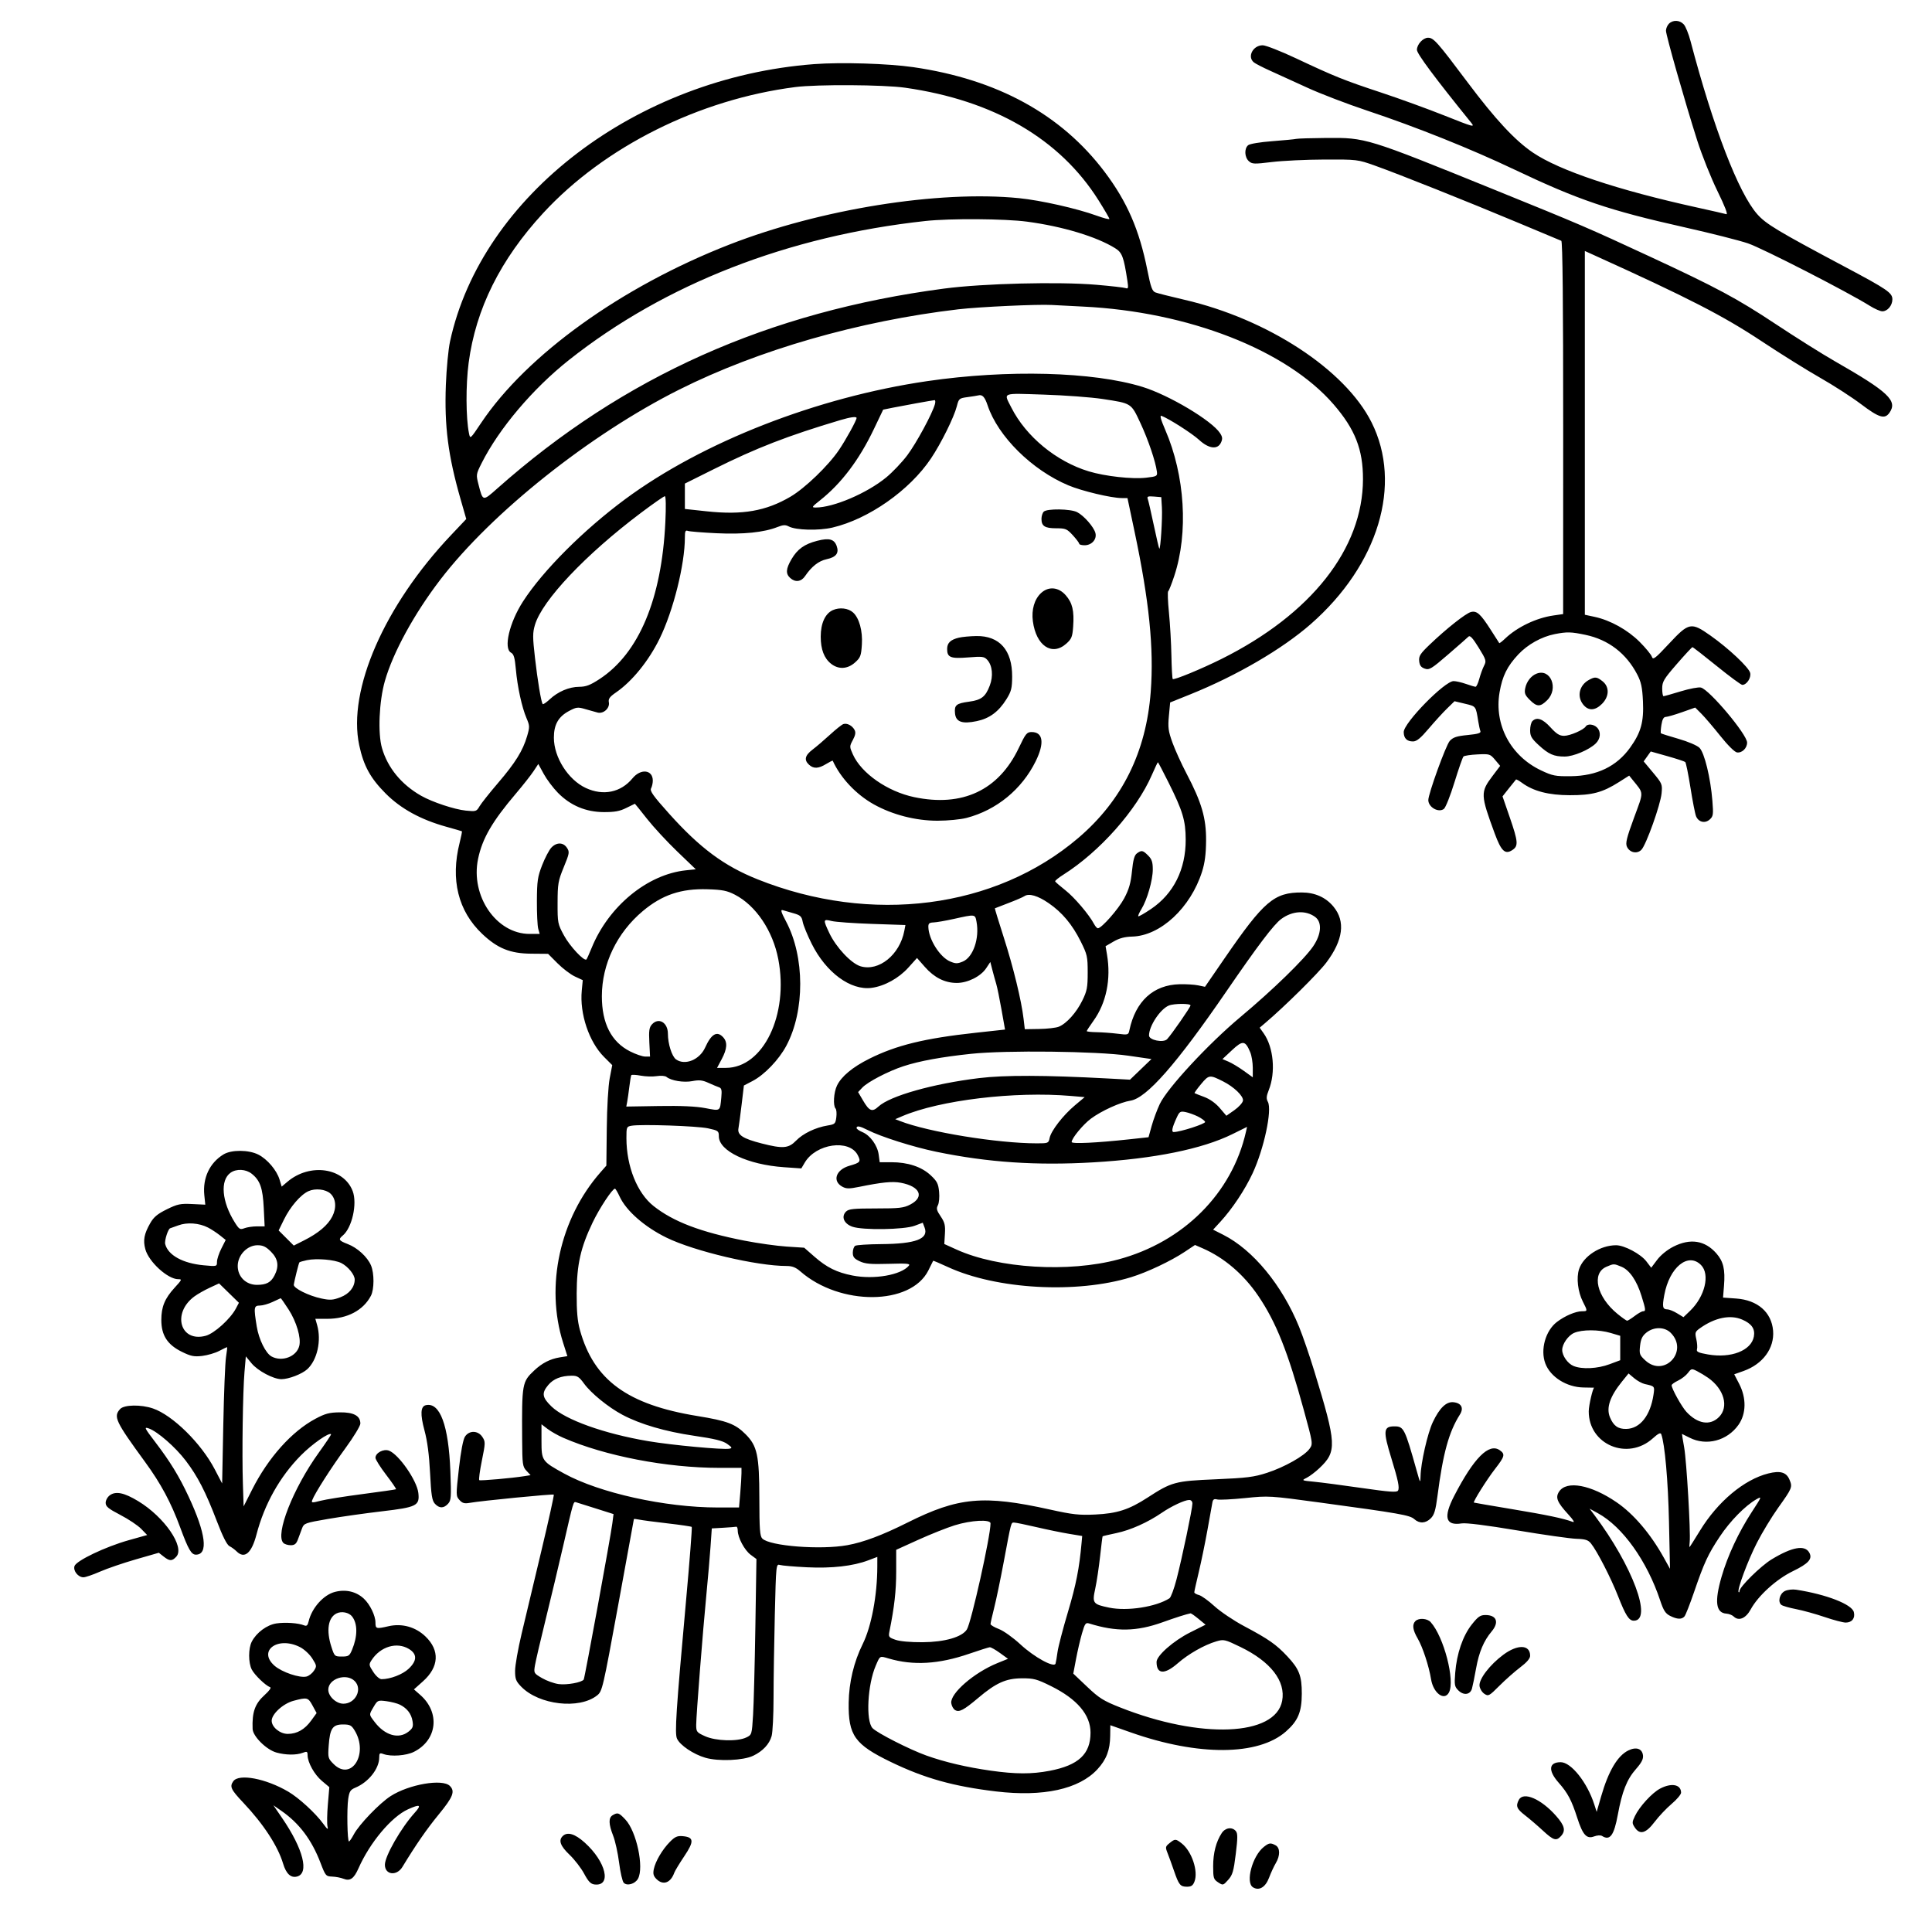 <svg version="1.1" width="1024" height="1024" xmlns="http://www.w3.org/2000/svg"><path d="M884.571 12.571 C 883.707 13.436,883.000 15.101,883.000 16.271 C 883.000 18.713,892.984 53.781,899.577 74.500 C 902.028 82.200,906.839 94.232,910.268 101.238 C 914.240 109.354,915.958 113.812,915.001 113.524 C 914.176 113.274,907.200 111.683,899.500 109.987 C 857.226 100.675,826.598 90.434,812.500 80.895 C 802.973 74.450,792.564 63.257,777.874 43.661 C 761.754 22.157,759.841 20.000,756.889 20.000 C 754.247 20.000,751.000 23.534,751.000 26.410 C 751.000 28.486,760.417 41.137,779.734 65.013 C 781.844 67.621,781.068 67.415,765.734 61.303 C 756.805 57.744,741.625 52.228,732.000 49.046 C 712.269 42.521,707.541 40.620,686.851 30.889 C 678.794 27.100,670.876 24.000,669.256 24.000 C 664.113 24.000,660.947 30.051,664.533 33.027 C 665.376 33.727,669.313 35.755,673.283 37.535 C 677.252 39.315,686.098 43.346,692.941 46.495 C 699.783 49.643,714.046 55.105,724.637 58.634 C 750.542 67.264,779.547 78.874,802.640 89.855 C 836.543 105.976,852.756 111.483,892.717 120.447 C 906.586 123.559,921.775 127.403,926.471 128.990 C 934.103 131.570,979.372 154.784,991.088 162.125 C 993.611 163.706,996.578 165.000,997.683 165.000 C 1000.414 165.000,1003.000 161.917,1003.000 158.662 C 1003.000 155.210,1000.352 153.393,978.000 141.509 C 942.151 122.449,936.007 118.759,931.363 113.500 C 921.426 102.247,908.090 67.632,895.990 21.687 C 895.003 17.939,893.407 14.002,892.443 12.937 C 890.324 10.596,886.714 10.428,884.571 12.571 M431.500 33.988 C 337.385 41.120,255.251 103.690,238.521 181.000 C 237.628 185.125,236.635 195.495,236.314 204.044 C 235.492 225.918,237.497 241.496,244.104 264.541 L 247.129 275.094 239.064 283.614 C 203.718 320.954,184.159 365.708,190.394 394.976 C 192.721 405.898,196.322 412.473,204.423 420.591 C 212.478 428.662,222.945 434.403,236.500 438.183 C 240.900 439.410,244.638 440.496,244.806 440.596 C 244.974 440.697,244.444 443.416,243.627 446.639 C 238.670 466.203,242.812 482.912,255.622 495.027 C 263.698 502.665,270.426 505.382,281.500 505.476 L 290.500 505.553 295.501 510.575 C 298.252 513.338,302.387 516.476,304.690 517.549 L 308.878 519.500 308.350 525.000 C 307.168 537.302,312.185 552.244,320.174 560.219 L 324.500 564.536 323.158 571.518 C 322.382 575.552,321.724 586.796,321.600 598.149 L 321.384 617.798 318.252 621.365 C 296.749 645.857,288.910 681.597,298.451 711.643 L 300.721 718.789 296.755 719.423 C 291.642 720.241,287.332 722.441,283.165 726.362 C 276.713 732.432,276.573 733.226,276.748 762.846 C 276.826 776.181,276.987 777.357,279.028 779.530 L 281.224 781.867 277.862 782.405 C 271.489 783.425,254.673 784.916,254.029 784.518 C 253.674 784.298,254.288 779.652,255.394 774.193 C 257.307 764.749,257.321 764.139,255.679 761.633 C 253.375 758.116,248.694 758.011,246.456 761.427 C 245.454 762.955,244.259 769.230,243.228 778.372 C 241.630 792.535,241.637 792.942,243.525 795.027 C 245.076 796.741,246.158 797.041,248.980 796.539 C 255.173 795.438,293.065 791.732,293.516 792.183 C 293.755 792.422,290.786 805.866,286.918 822.059 C 283.051 838.251,278.338 858.025,276.447 866.000 C 274.555 873.975,273.006 882.777,273.004 885.560 C 273.001 889.919,273.451 891.084,276.250 893.967 C 285.678 903.675,307.034 906.129,316.488 898.591 C 319.220 896.413,319.517 895.141,327.619 850.927 C 332.198 825.942,335.956 805.352,335.972 805.171 C 335.987 804.989,337.237 805.103,338.750 805.424 C 340.262 805.744,347.051 806.643,353.836 807.422 C 360.620 808.201,366.383 809.049,366.641 809.308 C 366.900 809.566,365.529 827.265,363.595 848.639 C 358.310 907.064,357.548 918.713,358.831 921.529 C 360.421 925.018,367.531 929.808,373.845 931.643 C 380.800 933.665,393.916 933.119,399.207 930.587 C 404.315 928.143,407.787 924.427,408.982 920.127 C 409.536 918.132,409.991 909.036,409.994 899.912 C 409.997 890.789,410.298 871.068,410.662 856.088 C 411.319 829.084,411.343 828.857,413.412 829.472 C 414.561 829.814,420.994 830.362,427.709 830.690 C 440.940 831.337,452.120 830.066,460.250 826.990 L 465.000 825.192 464.992 830.346 C 464.968 845.564,461.850 862.103,457.261 871.364 C 452.556 880.859,449.964 891.700,449.817 902.500 C 449.582 919.821,453.009 924.622,472.251 933.923 C 490.063 942.533,505.392 946.819,527.975 949.504 C 552.941 952.472,571.921 948.318,581.658 937.755 C 586.446 932.561,588.332 927.603,588.429 919.951 L 588.500 914.401 599.486 918.265 C 635.208 930.827,666.923 930.622,681.566 917.733 C 687.984 912.083,689.951 907.405,689.978 897.718 C 690.005 888.220,688.624 884.651,682.310 877.898 C 676.425 871.605,672.336 868.745,659.477 861.926 C 653.990 859.016,646.890 854.245,643.700 851.324 C 640.510 848.403,636.798 845.736,635.450 845.398 C 634.103 845.060,633.000 844.411,633.000 843.955 C 633.000 843.500,634.060 838.711,635.356 833.314 C 636.652 827.916,638.723 817.875,639.958 811.000 C 641.193 804.125,642.381 797.529,642.597 796.343 C 642.898 794.698,643.498 794.317,645.123 794.742 C 646.295 795.049,652.959 794.718,659.932 794.007 C 672.467 792.729,672.916 792.756,699.555 796.373 C 741.767 802.104,747.257 803.067,749.564 805.143 C 752.341 807.641,755.608 807.483,758.374 804.717 C 760.183 802.907,760.910 800.472,761.881 792.967 C 764.821 770.246,767.915 758.996,773.764 749.759 C 775.964 746.285,774.575 743.629,770.335 743.201 C 766.537 742.817,762.959 746.279,759.416 753.769 C 756.641 759.635,753.053 775.420,752.921 782.347 C 752.844 786.333,752.762 786.218,750.871 779.500 C 744.537 756.990,744.039 756.000,739.051 756.000 C 733.184 756.000,732.967 758.350,737.475 773.000 C 741.083 784.724,741.872 788.589,740.960 790.065 C 740.339 791.070,736.380 790.783,721.838 788.681 C 711.752 787.224,700.402 785.731,696.616 785.364 C 689.783 784.701,689.753 784.686,692.616 783.233 C 694.202 782.429,697.225 780.134,699.332 778.135 C 708.672 769.276,708.472 765.490,696.606 726.722 C 694.119 718.594,690.483 708.019,688.528 703.222 C 679.518 681.123,664.140 662.457,648.367 654.477 L 642.976 651.749 646.768 647.625 C 653.133 640.700,659.843 630.615,663.921 621.844 C 669.945 608.885,674.331 588.356,672.005 584.009 C 671.089 582.298,671.182 581.002,672.446 577.842 C 676.233 568.379,675.037 555.074,669.730 547.621 L 667.649 544.699 670.575 542.221 C 680.788 533.571,698.689 515.874,702.962 510.203 C 711.921 498.313,713.207 488.346,706.788 480.558 C 702.725 475.629,696.971 473.048,690.000 473.028 C 675.293 472.984,669.934 477.557,648.968 508.047 L 638.666 523.028 635.083 522.270 C 633.112 521.853,628.664 521.580,625.198 521.664 C 611.289 522.000,601.851 530.655,598.599 546.056 C 598.073 548.548,597.914 548.594,592.280 547.890 C 589.101 547.493,584.138 547.131,581.250 547.084 C 578.362 547.038,576.000 546.776,576.000 546.502 C 576.000 546.229,577.601 543.776,579.558 541.052 C 586.358 531.588,588.937 518.996,586.739 506.000 L 585.978 501.500 590.239 499.022 C 593.234 497.280,596.140 496.504,600.022 496.409 C 615.015 496.043,631.032 481.184,637.114 462.000 C 638.590 457.344,639.195 452.662,639.247 445.500 C 639.334 433.632,636.894 425.263,628.917 410.074 C 626.194 404.890,622.820 397.472,621.420 393.589 C 619.220 387.490,618.964 385.564,619.539 379.424 L 620.205 372.318 630.853 368.032 C 655.409 358.145,679.551 344.070,694.702 330.805 C 730.577 299.397,743.438 256.745,726.950 223.856 C 712.961 195.953,671.941 169.099,627.657 158.854 C 620.421 157.179,613.559 155.445,612.409 154.999 C 610.677 154.327,609.939 152.288,608.112 143.116 C 603.862 121.786,597.406 106.934,585.527 91.165 C 562.506 60.605,528.566 42.025,484.000 35.588 C 470.701 33.667,445.767 32.907,431.500 33.988 M479.720 46.490 C 526.669 53.164,561.742 73.577,582.250 106.164 C 585.413 111.189,588.000 115.627,588.000 116.026 C 588.000 116.425,584.962 115.648,581.250 114.299 C 570.823 110.510,551.591 106.175,540.144 105.033 C 497.533 100.783,434.834 110.820,386.639 129.607 C 329.514 151.875,279.248 187.982,255.012 224.157 C 249.213 232.813,249.213 232.813,248.569 229.657 C 246.914 221.547,246.832 204.084,248.393 192.292 C 252.174 163.739,265.223 137.519,287.879 112.953 C 320.325 77.770,370.513 52.680,421.507 46.149 C 433.104 44.663,468.325 44.870,479.720 46.490 M687.000 73.612 C 686.175 73.820,680.459 74.370,674.298 74.833 C 667.850 75.318,662.440 76.220,661.548 76.960 C 659.413 78.732,659.607 83.334,661.904 85.413 C 663.645 86.989,664.695 87.028,674.154 85.877 C 679.844 85.184,692.375 84.591,702.000 84.559 C 719.266 84.501,719.622 84.543,728.636 87.746 C 741.121 92.182,777.892 106.848,804.500 118.004 C 816.600 123.077,826.960 127.411,827.522 127.634 C 828.209 127.906,828.537 160.437,828.522 226.756 L 828.500 325.472 823.341 326.215 C 814.215 327.528,804.124 332.366,797.685 338.514 C 796.136 339.993,794.763 341.044,794.633 340.851 C 794.503 340.658,792.489 337.516,790.158 333.869 C 784.713 325.350,782.762 323.592,779.626 324.379 C 776.894 325.065,766.565 333.236,757.697 341.727 C 752.750 346.464,751.939 347.739,752.197 350.373 C 752.423 352.675,753.174 353.699,755.139 354.386 C 757.536 355.224,758.670 354.538,767.515 346.904 C 772.871 342.282,777.745 338.006,778.346 337.402 C 779.138 336.607,780.614 338.210,783.707 343.226 C 787.705 349.711,787.887 350.317,786.592 352.824 C 785.832 354.296,784.695 357.412,784.066 359.750 C 783.437 362.087,782.547 364.000,782.087 364.000 C 781.628 364.000,779.338 363.325,777.000 362.500 C 774.662 361.675,771.707 361.000,770.435 361.000 C 765.679 361.000,744.000 383.153,744.000 388.013 C 744.000 391.297,745.702 393.005,748.950 392.981 C 750.854 392.966,752.943 391.257,757.201 386.231 C 760.337 382.529,764.708 377.737,766.915 375.582 L 770.929 371.664 776.487 372.997 C 782.377 374.410,782.184 374.153,783.501 382.321 C 783.840 384.423,784.352 386.754,784.639 387.503 C 785.036 388.537,783.419 389.035,777.896 389.579 C 772.075 390.152,770.191 390.769,768.418 392.683 C 766.390 394.872,756.958 420.909,757.032 424.117 C 757.119 427.894,762.437 430.886,765.276 428.755 C 766.194 428.065,768.727 421.704,770.903 414.620 C 773.080 407.536,775.229 401.387,775.680 400.956 C 776.131 400.525,779.477 400.027,783.116 399.850 C 789.498 399.539,789.826 399.640,792.425 402.728 L 795.118 405.929 791.068 411.293 C 784.605 419.853,784.658 421.220,792.242 441.795 C 795.689 451.147,797.730 453.062,801.567 450.548 C 804.854 448.394,804.679 446.189,800.185 433.159 L 796.370 422.097 799.770 417.798 C 801.640 415.434,803.321 413.348,803.506 413.162 C 803.691 412.976,805.116 413.761,806.671 414.906 C 812.707 419.349,820.803 421.449,832.000 421.475 C 843.914 421.503,849.358 420.051,858.089 414.516 L 863.500 411.085 865.278 413.293 C 871.398 420.890,871.331 419.099,866.034 433.510 C 862.153 444.070,861.458 446.912,862.304 448.767 C 863.749 451.940,867.695 452.768,869.993 450.381 C 872.513 447.764,880.090 426.564,880.673 420.500 C 881.135 415.689,880.965 415.274,876.167 409.527 L 871.181 403.555 873.053 400.925 L 874.926 398.296 883.713 400.772 C 888.546 402.135,892.822 403.537,893.215 403.890 C 893.609 404.242,894.855 410.374,895.985 417.515 C 897.115 424.657,898.453 431.473,898.959 432.663 C 900.287 435.788,903.699 436.579,906.193 434.340 C 908.050 432.673,908.182 431.750,907.606 424.500 C 906.632 412.241,903.386 398.923,900.742 396.336 C 899.474 395.094,894.635 393.032,889.600 391.587 C 884.705 390.182,880.527 388.860,880.317 388.650 C 880.106 388.439,880.231 386.407,880.595 384.134 C 881.052 381.273,881.755 379.994,882.878 379.979 C 883.770 379.967,887.648 378.847,891.495 377.490 L 898.489 375.022 901.781 378.314 C 903.592 380.125,908.102 385.408,911.805 390.053 C 915.771 395.030,919.402 398.625,920.644 398.803 C 923.303 399.186,926.000 396.555,926.000 393.578 C 926.000 389.294,906.068 365.557,901.511 364.413 C 900.281 364.105,895.477 365.010,890.836 366.426 C 886.194 367.842,882.083 369.000,881.698 369.000 C 881.314 369.000,881.000 367.170,881.000 364.933 C 881.000 361.296,881.817 359.926,888.750 351.943 C 893.013 347.035,896.740 343.015,897.033 343.010 C 897.326 343.004,903.116 347.500,909.901 353.000 C 916.685 358.500,922.788 363.000,923.463 363.000 C 925.794 363.000,928.270 359.210,927.623 356.633 C 926.887 353.701,916.172 343.634,906.593 336.874 C 896.344 329.641,895.154 329.870,884.681 341.094 C 877.240 349.069,876.113 349.933,875.536 348.113 C 875.173 346.971,872.255 343.415,869.051 340.211 C 862.666 333.826,853.496 328.729,845.188 326.947 L 840.000 325.834 840.000 229.430 L 840.000 133.025 845.250 135.405 C 895.108 158.000,913.325 167.365,933.733 180.890 C 943.760 187.536,957.710 196.240,964.733 200.233 C 971.755 204.225,981.521 210.531,986.437 214.245 C 995.945 221.432,998.949 222.339,1001.443 218.777 C 1005.905 212.408,1000.944 207.734,972.361 191.380 C 965.837 187.648,951.758 178.799,941.074 171.716 C 920.749 158.242,909.962 152.459,874.150 135.837 C 841.691 120.771,837.972 119.173,792.000 100.526 C 724.173 73.015,723.959 72.949,703.040 73.116 C 695.043 73.180,687.825 73.403,687.000 73.612 M544.377 117.487 C 563.194 119.991,581.207 125.425,591.068 131.571 C 594.769 133.878,595.604 136.109,597.555 148.900 C 598.117 152.584,597.981 153.207,596.715 152.721 C 595.884 152.402,588.838 151.598,581.058 150.935 C 561.086 149.232,521.086 150.228,500.500 152.941 C 407.245 165.229,330.385 199.605,263.560 258.914 C 255.827 265.777,255.939 265.801,253.629 256.846 C 252.279 251.615,252.314 251.371,255.264 245.500 C 264.465 227.188,282.410 205.985,301.524 190.841 C 352.390 150.539,417.739 125.050,490.500 117.132 C 503.544 115.713,532.478 115.903,544.377 117.487 M574.000 162.494 C 629.800 165.176,681.913 185.512,706.836 214.330 C 718.224 227.497,722.441 238.239,722.408 254.000 C 722.332 290.817,695.013 325.523,647.427 349.254 C 636.725 354.591,622.228 360.562,621.570 359.903 C 621.310 359.643,620.995 354.046,620.871 347.465 C 620.747 340.884,620.159 330.622,619.565 324.659 C 618.971 318.697,618.790 313.630,619.164 313.399 C 619.537 313.168,620.992 309.496,622.396 305.240 C 629.942 282.365,628.069 252.032,617.618 227.859 C 615.188 222.238,614.597 220.015,615.640 220.415 C 619.699 221.973,631.867 229.758,635.553 233.156 C 640.680 237.881,645.386 238.443,647.163 234.541 C 648.059 232.576,647.954 231.578,646.640 229.573 C 642.272 222.907,619.590 209.387,605.500 205.050 C 579.303 196.987,534.068 195.781,491.414 202.011 C 433.078 210.530,372.338 234.266,331.398 264.543 C 309.263 280.913,287.747 302.449,277.214 318.777 C 269.962 330.020,266.753 343.727,270.858 345.924 C 272.317 346.705,272.867 348.594,273.413 354.709 C 274.255 364.129,276.612 374.930,279.084 380.696 C 280.779 384.651,280.799 385.320,279.360 390.225 C 277.106 397.910,273.141 404.291,263.965 415.000 C 259.488 420.225,255.076 425.784,254.162 427.354 C 252.570 430.088,252.264 430.184,246.894 429.635 C 240.800 429.011,229.077 425.115,223.194 421.759 C 212.737 415.794,205.506 406.989,202.461 396.514 C 200.197 388.727,200.925 371.737,203.982 361.000 C 208.298 345.839,219.550 325.261,233.406 307.189 C 260.646 271.659,312.804 230.170,359.964 206.518 C 401.943 185.465,455.318 170.109,508.000 163.929 C 518.966 162.643,550.143 161.203,557.500 161.642 C 560.250 161.807,567.675 162.190,574.000 162.494 M584.320 211.456 C 599.883 213.825,599.463 213.558,604.456 224.251 C 608.578 233.080,612.495 244.642,613.180 250.000 C 613.482 252.362,613.168 252.538,607.500 253.192 C 600.084 254.047,585.720 252.455,577.029 249.815 C 559.813 244.584,543.773 231.356,536.023 216.000 C 531.909 207.848,530.476 208.418,553.261 209.154 C 564.392 209.514,578.369 210.550,584.320 211.456 M523.450 214.837 C 528.931 231.293,546.935 249.125,566.268 257.248 C 573.455 260.268,588.959 263.963,594.543 263.987 L 597.586 264.000 601.336 281.750 C 609.107 318.535,611.640 343.590,609.915 366.606 C 607.519 398.573,594.772 424.305,571.500 444.151 C 527.514 481.661,461.760 490.132,401.500 466.052 C 383.780 458.971,370.988 449.475,354.669 431.289 C 346.239 421.895,344.340 419.233,345.079 417.853 C 345.585 416.906,346.000 415.067,346.000 413.766 C 346.000 407.938,339.629 407.200,335.243 412.521 C 329.063 420.019,319.733 421.952,310.493 417.649 C 301.125 413.286,293.582 401.411,293.566 391.000 C 293.556 384.053,295.960 379.829,301.642 376.815 C 305.529 374.753,306.266 374.669,310.198 375.839 C 312.564 376.543,315.528 377.372,316.785 377.683 C 319.890 378.449,323.294 375.317,322.705 372.236 C 322.354 370.399,323.142 369.311,326.495 367.003 C 335.045 361.121,343.834 350.281,349.609 338.494 C 356.890 323.637,363.000 299.144,363.000 284.821 C 363.000 281.586,363.308 280.904,364.551 281.381 C 365.404 281.708,372.266 282.268,379.801 282.625 C 394.042 283.300,404.900 282.186,412.172 279.302 C 415.043 278.163,416.316 278.099,418.013 279.007 C 421.796 281.032,433.882 281.352,441.230 279.622 C 460.413 275.107,482.082 259.915,493.400 243.046 C 498.797 235.001,505.654 221.157,507.145 215.295 C 508.173 211.256,508.397 211.066,512.857 210.467 C 515.411 210.123,517.950 209.719,518.500 209.569 C 520.657 208.977,521.960 210.364,523.450 214.837 M495.521 214.250 C 494.155 219.253,485.677 234.915,480.879 241.298 C 478.068 245.037,473.008 250.353,469.634 253.110 C 459.399 261.475,441.748 269.000,432.361 269.000 C 430.040 269.000,430.240 268.668,434.660 265.170 C 445.928 256.252,455.378 243.745,463.167 227.441 L 468.096 217.122 473.298 216.068 C 478.437 215.028,493.733 212.264,495.317 212.090 C 495.767 212.040,495.858 213.012,495.521 214.250 M454.000 221.533 C 454.000 222.795,448.398 232.982,444.668 238.500 C 439.050 246.814,426.644 258.762,418.942 263.276 C 405.982 270.874,393.520 273.049,374.621 271.013 L 363.000 269.761 363.000 263.035 L 363.000 256.308 378.255 248.702 C 400.919 237.401,417.528 230.962,445.500 222.629 C 450.768 221.059,454.000 220.643,454.000 221.533 M352.650 276.750 C 350.697 317.517,338.618 346.292,317.726 359.943 C 312.821 363.148,310.570 364.005,307.008 364.022 C 301.617 364.048,295.694 366.578,291.249 370.752 C 289.460 372.431,287.823 373.511,287.610 373.152 C 286.752 371.709,284.942 360.805,283.560 348.765 C 282.289 337.690,282.285 335.402,283.531 331.207 C 287.402 318.173,310.461 293.813,339.812 271.750 C 346.214 266.938,351.870 263.000,352.380 263.000 C 352.938 263.000,353.045 268.491,352.650 276.750 M615.829 269.000 C 616.167 274.637,615.099 291.432,614.445 290.778 C 614.244 290.578,612.918 284.906,611.496 278.174 C 610.075 271.443,608.647 265.244,608.323 264.399 C 607.844 263.151,608.461 262.923,611.617 263.182 L 615.500 263.500 615.829 269.000 M553.200 271.200 C 552.540 271.860,552.000 273.570,552.000 275.000 C 552.000 278.853,553.793 280.000,559.815 280.000 C 564.781 280.000,565.511 280.307,568.615 283.695 C 570.477 285.728,572.000 287.753,572.000 288.195 C 572.000 288.638,573.280 289.000,574.845 289.000 C 578.628 289.000,581.433 285.863,580.604 282.559 C 579.799 279.350,574.543 273.332,570.901 271.449 C 567.457 269.668,554.909 269.491,553.200 271.200 M433.146 286.637 C 426.343 288.385,422.656 291.024,419.504 296.403 C 416.529 301.479,416.351 304.103,418.829 306.345 C 421.509 308.771,424.654 308.373,426.703 305.350 C 430.159 300.253,433.914 297.302,438.086 296.405 C 443.165 295.312,444.806 293.178,443.462 289.412 C 442.149 285.735,439.466 285.013,433.146 286.637 M551.780 314.328 C 548.252 317.598,546.633 323.172,547.441 329.267 C 549.167 342.277,557.581 347.920,565.160 341.149 C 567.946 338.659,568.407 337.522,568.793 332.183 C 569.404 323.732,568.415 319.542,564.847 315.479 C 561.025 311.125,555.739 310.659,551.780 314.328 M441.421 323.380 C 437.360 325.200,435.000 330.365,435.000 337.433 C 435.000 344.209,436.801 348.911,440.514 351.832 C 444.449 354.928,449.226 354.664,453.178 351.132 C 456.063 348.555,456.432 347.587,456.813 341.588 C 457.273 334.367,455.406 327.583,452.148 324.634 C 449.593 322.322,444.985 321.783,441.421 323.380 M840.426 336.502 C 852.522 339.064,861.971 346.320,867.772 357.500 C 869.854 361.513,870.451 364.306,870.798 371.646 C 871.315 382.598,869.771 388.201,864.027 396.222 C 856.867 406.221,846.403 411.261,832.500 411.406 C 824.359 411.491,822.860 411.197,816.799 408.325 C 800.646 400.673,791.855 384.133,794.804 366.940 C 796.285 358.301,798.814 353.183,804.718 346.870 C 809.657 341.590,817.060 337.462,824.045 336.092 C 830.545 334.818,832.737 334.873,840.426 336.502 M508.256 337.975 C 503.789 339.035,502.000 340.758,502.000 344.000 C 502.000 348.464,503.845 349.198,513.173 348.445 C 520.703 347.837,521.672 347.964,523.293 349.763 C 525.998 352.765,526.530 358.323,524.596 363.387 C 522.324 369.337,520.148 371.017,513.552 371.912 C 506.803 372.828,505.755 373.708,506.177 378.105 C 506.614 382.649,509.964 383.840,517.727 382.212 C 524.477 380.796,529.317 377.207,533.460 370.546 C 536.003 366.456,536.426 364.780,536.460 358.643 C 536.538 344.622,529.774 336.943,517.500 337.119 C 514.200 337.166,510.040 337.551,508.256 337.975 M814.500 357.013 C 811.541 358.124,809.106 361.220,808.395 364.776 C 807.871 367.397,808.271 368.425,810.806 370.960 C 814.599 374.753,816.378 374.776,820.077 371.077 C 826.188 364.966,821.928 354.226,814.500 357.013 M842.110 360.396 C 837.075 363.186,835.696 369.073,839.073 373.365 C 841.826 376.865,845.392 376.762,849.077 373.077 C 852.996 369.158,853.120 364.026,849.365 361.073 C 846.315 358.674,845.375 358.586,842.110 360.396 M812.200 382.200 C 811.540 382.860,811.000 385.053,811.000 387.073 C 811.000 390.145,811.737 391.424,815.508 394.900 C 820.783 399.763,823.595 401.004,829.315 400.990 C 833.896 400.980,842.200 397.489,845.750 394.082 C 848.370 391.567,848.670 387.813,846.429 385.571 C 844.651 383.793,841.432 383.491,840.491 385.014 C 839.343 386.872,832.122 390.000,828.981 390.000 C 826.583 390.000,824.958 388.984,821.788 385.500 C 817.652 380.956,814.522 379.878,812.200 382.200 M447.000 383.772 C 446.175 384.048,442.996 386.575,439.935 389.387 C 436.874 392.199,432.712 395.757,430.685 397.293 C 426.618 400.375,426.051 402.832,428.829 405.345 C 431.254 407.540,433.787 407.427,437.863 404.942 C 439.712 403.815,441.287 403.029,441.363 403.196 C 445.470 412.291,453.753 421.090,463.139 426.327 C 473.016 431.839,485.323 435.000,496.902 435.000 C 502.247 435.000,509.139 434.333,512.297 433.511 C 528.179 429.374,541.608 418.364,548.943 403.465 C 553.688 393.825,552.878 388.000,546.791 388.000 C 544.250 388.000,543.598 388.808,539.972 396.440 C 529.321 418.858,510.094 427.887,484.500 422.489 C 470.366 419.508,456.525 409.858,452.051 399.865 C 450.216 395.767,450.216 395.590,452.041 392.185 C 453.399 389.651,453.642 388.200,452.932 386.872 C 451.694 384.559,448.943 383.122,447.000 383.772 M619.350 414.750 C 626.890 429.854,628.411 434.912,628.445 445.000 C 628.497 460.766,622.027 473.722,610.075 481.780 C 606.584 484.135,603.540 485.873,603.310 485.643 C 603.080 485.413,603.824 483.712,604.963 481.863 C 608.007 476.918,611.000 466.502,611.000 460.849 C 611.000 456.937,610.489 455.398,608.545 453.455 C 605.726 450.635,605.057 450.507,602.584 452.315 C 601.253 453.288,600.572 455.751,599.963 461.794 C 599.330 468.076,598.379 471.385,595.839 476.151 C 592.812 481.830,583.867 492.000,581.899 492.000 C 581.443 492.000,580.536 490.988,579.882 489.750 C 577.250 484.767,569.498 475.651,564.646 471.832 C 561.816 469.605,559.388 467.494,559.252 467.141 C 559.116 466.788,561.057 465.203,563.566 463.618 C 582.850 451.434,602.370 429.451,610.508 410.750 C 612.123 407.038,613.566 404.000,613.714 404.000 C 613.862 404.000,616.398 408.837,619.350 414.750 M295.683 420.176 C 302.339 426.948,310.503 430.390,320.000 430.430 C 325.809 430.454,328.500 429.958,331.938 428.231 C 334.379 427.004,336.434 426.000,336.506 426.000 C 336.578 426.000,339.462 429.586,342.914 433.969 C 346.366 438.352,353.599 446.169,358.987 451.340 L 368.783 460.743 363.641 461.274 C 343.133 463.393,322.558 480.316,313.553 502.471 C 312.307 505.537,311.075 508.258,310.816 508.517 C 309.650 509.683,302.035 501.553,298.930 495.826 C 295.606 489.696,295.501 489.159,295.531 478.500 C 295.559 468.419,295.833 466.841,298.806 459.612 C 301.831 452.257,301.945 451.566,300.502 449.362 C 298.535 446.361,294.986 446.321,292.216 449.270 C 291.043 450.519,288.857 454.681,287.359 458.520 C 284.953 464.683,284.626 466.904,284.567 477.500 C 284.530 484.100,284.846 490.738,285.269 492.250 L 286.038 495.000 280.715 495.000 C 263.080 495.000,249.282 474.907,253.390 455.206 C 255.640 444.415,260.862 435.409,273.473 420.569 C 277.175 416.213,281.354 410.911,282.760 408.787 L 285.316 404.925 288.201 410.212 C 289.788 413.121,293.155 417.604,295.683 420.176 M389.502 474.202 C 400.633 479.944,409.626 493.314,412.516 508.421 C 418.144 537.833,404.542 566.000,384.712 566.000 L 380.056 566.000 382.528 561.351 C 385.409 555.932,385.661 552.387,383.345 549.829 C 380.066 546.206,377.042 547.912,373.723 555.257 C 370.810 561.705,363.093 564.855,358.349 561.532 C 356.133 559.980,354.000 553.286,354.000 547.886 C 354.000 541.931,349.070 539.055,345.543 542.952 C 344.098 544.549,343.846 546.279,344.158 552.452 L 344.539 560.000 341.949 560.000 C 340.524 560.000,336.919 558.763,333.936 557.250 C 324.003 552.212,319.000 542.424,319.000 528.029 C 319.000 510.978,326.997 494.359,340.737 482.853 C 350.981 474.275,361.032 470.894,375.000 471.328 C 382.889 471.573,385.348 472.060,389.502 474.202 M555.814 478.683 C 562.953 483.585,568.305 489.977,572.783 498.948 C 576.250 505.896,576.500 507.005,576.500 515.448 C 576.500 523.384,576.147 525.218,573.638 530.329 C 570.490 536.740,565.271 542.535,561.156 544.188 C 559.695 544.775,555.050 545.310,550.834 545.378 L 543.168 545.500 542.518 540.000 C 541.366 530.245,537.066 512.575,532.024 496.875 C 529.319 488.452,527.195 481.500,527.303 481.427 C 527.411 481.353,530.650 480.097,534.500 478.635 C 538.350 477.172,542.175 475.519,543.000 474.961 C 545.363 473.362,550.045 474.722,555.814 478.683 M420.664 484.069 C 424.243 485.097,424.915 485.732,425.451 488.592 C 425.795 490.422,427.936 495.650,430.210 500.210 C 437.836 515.498,450.857 525.071,462.000 523.581 C 468.800 522.671,476.380 518.484,481.467 512.825 L 486.029 507.751 490.226 512.519 C 495.171 518.137,500.757 520.948,507.038 520.978 C 512.840 521.006,519.790 517.545,522.686 513.185 L 524.888 509.870 526.000 514.185 C 526.612 516.558,527.523 519.850,528.026 521.500 C 528.528 523.150,529.783 529.267,530.815 535.094 L 532.691 545.688 517.096 547.389 C 490.001 550.344,475.105 553.984,460.729 561.163 C 451.854 565.595,445.924 570.533,443.603 575.425 C 441.876 579.064,441.456 586.005,442.869 587.550 C 443.347 588.072,443.527 590.156,443.268 592.179 C 442.829 595.612,442.520 595.904,438.649 596.536 C 432.268 597.578,425.607 600.778,421.936 604.566 C 417.939 608.689,414.964 608.932,403.705 606.052 C 393.784 603.515,390.747 601.555,391.391 598.104 C 391.659 596.672,392.418 590.966,393.078 585.424 L 394.279 575.349 398.889 572.943 C 405.182 569.659,412.832 561.674,416.775 554.274 C 426.651 535.736,426.581 507.141,416.612 488.369 C 414.003 483.454,413.584 482.038,414.846 482.399 C 415.756 482.660,418.374 483.411,420.664 484.069 M697.000 485.957 C 700.815 488.708,700.419 495.056,696.029 501.528 C 691.382 508.380,674.589 524.707,657.432 539.057 C 640.433 553.274,618.690 576.735,614.704 585.161 C 613.274 588.183,611.347 593.379,610.422 596.706 L 608.740 602.755 598.620 603.854 C 581.158 605.750,568.000 606.369,568.000 605.293 C 568.000 603.326,574.096 595.942,578.254 592.873 C 583.882 588.719,593.810 584.210,599.176 583.371 C 607.719 582.034,623.637 563.900,649.975 525.500 C 666.656 501.180,675.147 489.971,679.075 487.087 C 684.962 482.763,691.961 482.322,697.000 485.957 M517.578 488.562 C 519.227 497.354,515.786 507.356,510.328 509.636 C 507.481 510.826,506.513 510.824,503.632 509.620 C 498.158 507.333,492.173 497.844,492.044 491.250 C 492.009 489.471,492.576 488.982,494.750 488.916 C 496.262 488.869,501.100 488.034,505.500 487.059 C 517.027 484.504,516.811 484.477,517.578 488.562 M462.197 489.687 L 479.893 490.284 479.301 493.392 C 476.885 506.072,465.776 515.047,456.088 512.144 C 451.178 510.673,443.152 502.128,439.572 494.560 C 436.176 487.382,436.243 487.021,440.750 488.150 C 442.813 488.667,452.463 489.359,462.197 489.687 M631.000 532.895 C 631.000 533.798,620.868 548.398,618.582 550.790 C 616.627 552.835,609.000 551.283,609.000 548.840 C 609.000 543.815,614.915 534.868,619.500 532.959 C 622.213 531.830,631.000 531.781,631.000 532.895 M662.655 557.718 C 663.395 559.488,664.000 563.199,664.000 565.966 L 664.000 570.997 659.153 567.514 C 656.487 565.599,652.869 563.428,651.113 562.690 L 647.921 561.347 653.007 556.590 C 658.681 551.283,660.031 551.441,662.655 557.718 M597.896 559.524 L 610.292 561.318 604.605 566.783 L 598.917 572.249 587.209 571.620 C 553.891 569.830,532.501 569.768,518.914 571.422 C 494.553 574.388,471.691 580.850,465.603 586.492 C 462.295 589.558,460.751 588.958,457.449 583.322 L 454.814 578.827 457.022 576.477 C 459.902 573.411,470.819 567.733,478.906 565.095 C 487.364 562.337,499.008 560.205,514.690 558.546 C 533.228 556.584,581.495 557.151,597.896 559.524 M348.116 570.365 C 350.278 570.020,352.544 570.201,353.245 570.775 C 355.731 572.814,362.419 573.897,367.000 573.003 C 370.577 572.305,372.320 572.498,375.500 573.942 C 377.700 574.941,380.236 576.004,381.136 576.304 C 382.441 576.739,382.677 577.824,382.307 581.675 C 381.587 589.152,381.995 588.881,373.834 587.328 C 368.856 586.380,360.950 586.023,349.224 586.216 L 331.948 586.500 332.421 584.000 C 332.681 582.625,333.194 579.025,333.561 576.000 C 333.928 572.975,334.394 570.219,334.596 569.876 C 334.798 569.532,337.051 569.641,339.603 570.118 C 342.154 570.595,345.985 570.706,348.116 570.365 M648.222 573.134 C 654.068 576.084,659.145 580.990,658.800 583.356 C 658.635 584.489,656.590 586.756,654.255 588.394 L 650.010 591.372 646.494 587.265 C 644.296 584.697,641.203 582.499,638.239 581.401 C 635.633 580.435,633.341 579.529,633.147 579.386 C 632.953 579.244,634.511 577.074,636.609 574.564 C 640.748 569.611,641.142 569.563,648.222 573.134 M567.701 580.881 L 574.902 581.500 569.701 585.869 C 563.411 591.152,557.083 599.336,556.314 603.182 C 555.769 605.905,555.544 606.000,549.625 605.997 C 528.635 605.985,492.045 600.023,477.000 594.164 L 474.500 593.190 478.179 591.611 C 498.042 583.087,537.860 578.314,567.701 580.881 M634.902 591.766 C 636.821 592.720,638.547 594.008,638.738 594.629 C 639.047 595.631,625.525 600.000,622.115 600.000 C 620.728 600.000,621.221 597.665,623.769 592.157 C 625.153 589.166,625.638 588.878,628.365 589.423 C 630.041 589.758,632.983 590.813,634.902 591.766 M375.250 598.035 C 380.676 599.206,381.000 599.443,381.000 602.237 C 381.000 610.060,396.293 617.314,415.610 618.652 L 424.720 619.283 426.545 616.192 C 432.494 606.122,450.168 603.623,454.615 612.223 C 456.416 615.704,456.005 616.235,450.246 617.873 C 443.010 619.931,440.971 626.041,446.527 629.014 C 448.579 630.113,450.127 630.124,455.260 629.081 C 467.525 626.588,472.950 626.051,477.420 626.886 C 487.673 628.802,490.146 634.413,482.500 638.409 C 478.989 640.245,476.764 640.500,464.286 640.500 C 452.357 640.500,449.804 640.768,448.406 642.165 C 445.728 644.844,447.294 648.595,451.750 650.172 C 457.220 652.109,479.205 651.779,484.787 649.677 L 489.073 648.063 490.065 650.671 C 492.333 656.637,485.366 659.277,467.000 659.410 C 460.125 659.459,453.938 659.864,453.250 660.309 C 452.563 660.754,452.000 662.390,452.000 663.945 C 452.000 666.210,452.719 667.113,455.616 668.488 C 458.557 669.884,461.432 670.138,471.031 669.852 C 480.733 669.563,482.635 669.735,481.732 670.823 C 477.606 675.793,463.281 678.299,451.849 676.050 C 443.495 674.407,438.226 671.801,431.688 666.079 L 426.247 661.318 416.821 660.699 C 411.637 660.358,401.667 658.959,394.664 657.590 C 371.371 653.035,356.922 647.539,346.423 639.240 C 337.711 632.353,332.059 618.261,332.017 603.316 C 332.001 597.348,332.096 597.116,334.750 596.655 C 339.825 595.772,369.438 596.781,375.250 598.035 M459.825 598.911 C 466.862 602.501,484.027 607.944,496.270 610.468 C 523.654 616.113,549.279 617.838,579.468 616.069 C 611.763 614.177,637.235 609.005,653.236 601.091 L 660.972 597.265 660.380 599.883 C 653.006 632.505,627.248 658.253,592.700 667.538 C 566.455 674.591,529.070 672.304,506.989 662.295 L 500.500 659.354 500.827 653.927 C 501.099 649.414,500.718 647.859,498.570 644.696 C 496.438 641.556,496.183 640.527,497.107 638.800 C 497.729 637.639,498.011 634.467,497.742 631.670 C 497.330 627.375,496.666 626.078,493.247 622.889 C 488.447 618.412,481.167 616.000,472.450 616.000 L 466.263 616.000 465.722 611.963 C 465.064 607.060,461.206 601.742,457.061 600.025 C 455.377 599.328,454.000 598.362,454.000 597.879 C 454.000 596.518,455.739 596.826,459.825 598.911 M118.457 611.863 C 111.112 616.342,107.352 624.346,108.294 633.500 L 108.809 638.500 101.800 638.164 C 95.586 637.866,94.068 638.184,88.404 640.973 C 83.449 643.412,81.479 645.058,79.626 648.309 C 76.377 654.008,75.747 657.346,77.025 662.094 C 78.831 668.799,88.916 678.000,94.460 678.000 C 96.573 678.000,96.477 678.228,92.544 682.522 C 87.338 688.206,85.508 692.638,85.504 699.573 C 85.499 707.762,88.720 712.737,96.485 716.537 C 101.177 718.832,102.889 719.173,107.170 718.666 C 109.973 718.334,114.021 717.148,116.164 716.031 C 118.308 714.914,120.192 714.000,120.352 714.000 C 120.511 714.000,120.262 716.362,119.797 719.250 C 119.333 722.138,118.680 738.398,118.345 755.384 L 117.738 786.268 113.797 778.719 C 106.615 764.959,91.503 750.088,81.072 746.516 C 74.727 744.344,65.758 744.505,63.655 746.829 C 60.005 750.862,61.174 753.336,76.909 774.890 C 85.274 786.348,90.627 796.323,95.481 809.500 C 99.795 821.209,101.401 824.000,103.823 824.000 C 110.522 824.000,109.119 812.814,99.957 793.196 C 94.944 782.461,90.188 774.688,82.345 764.409 C 76.518 756.772,76.240 756.188,78.867 757.103 C 83.480 758.712,92.967 766.985,98.431 774.166 C 104.795 782.528,108.959 790.619,114.928 806.225 C 118.063 814.423,120.292 818.834,121.639 819.506 C 122.748 820.060,124.440 821.297,125.399 822.256 C 129.594 826.451,133.345 823.277,135.940 813.335 C 140.144 797.229,148.279 782.730,159.477 771.384 C 165.389 765.393,174.462 759.041,175.480 760.180 C 175.637 760.356,172.722 764.724,169.002 769.888 C 155.312 788.891,145.724 813.324,150.200 817.800 C 150.860 818.460,152.605 819.000,154.079 819.000 C 156.139 819.000,157.016 818.308,157.879 816.000 C 158.495 814.350,159.480 811.709,160.067 810.132 C 161.096 807.364,161.575 807.188,173.817 805.080 C 180.793 803.879,193.617 802.062,202.317 801.043 C 220.898 798.866,222.493 798.064,221.729 791.288 C 220.986 784.699,211.379 770.855,206.177 768.877 C 203.301 767.784,199.000 770.051,199.000 772.661 C 199.000 773.550,201.543 777.596,204.651 781.654 C 207.759 785.712,210.121 789.165,209.901 789.328 C 209.680 789.491,201.716 790.640,192.202 791.881 C 182.688 793.122,172.651 794.722,169.896 795.437 C 165.373 796.610,164.945 796.579,165.485 795.118 C 166.789 791.588,175.512 777.931,183.048 767.621 C 187.422 761.637,191.000 755.744,191.000 754.526 C 191.000 750.410,187.495 748.492,180.116 748.571 C 174.564 748.630,172.411 749.197,167.209 751.970 C 154.654 758.661,142.194 772.583,133.659 789.456 L 129.128 798.412 128.737 786.456 C 128.221 770.640,128.693 737.602,129.584 727.201 L 130.296 718.903 133.327 722.580 C 136.606 726.559,144.901 730.975,149.124 730.990 C 152.956 731.004,160.077 728.269,162.853 725.716 C 168.154 720.843,170.446 710.528,168.070 702.243 L 167.140 699.000 173.444 699.000 C 184.048 699.000,192.539 694.523,196.585 686.800 C 198.378 683.378,198.411 674.913,196.648 670.718 C 194.760 666.226,189.445 661.336,184.327 659.381 C 179.573 657.565,179.189 656.916,181.659 654.872 C 186.586 650.797,189.457 637.975,186.933 631.315 C 182.226 618.892,164.267 616.289,152.398 626.310 L 149.295 628.929 148.176 625.215 C 146.687 620.273,141.706 614.401,136.943 611.971 C 131.829 609.362,122.646 609.308,118.457 611.863 M133.385 622.088 C 137.842 625.594,139.280 629.669,139.794 640.250 L 140.267 650.000 136.199 650.000 C 133.961 650.000,130.975 650.439,129.563 650.976 C 127.232 651.862,126.764 651.587,124.497 647.995 C 117.514 636.933,116.546 625.533,122.251 621.537 C 125.329 619.381,130.254 619.625,133.385 622.088 M175.104 632.595 C 178.072 635.280,178.479 640.140,176.125 644.756 C 173.765 649.381,168.806 653.576,161.105 657.460 L 155.710 660.181 151.699 656.170 L 147.688 652.158 150.501 646.408 C 153.835 639.593,159.327 633.228,163.500 631.340 C 167.116 629.704,172.561 630.293,175.104 632.595 M328.425 634.219 C 331.920 641.786,341.645 650.303,353.285 655.988 C 368.076 663.213,401.075 671.000,416.897 671.000 C 419.907 671.000,421.764 671.728,424.215 673.868 C 445.239 692.224,482.672 691.975,492.023 673.416 C 493.385 670.712,494.541 668.384,494.591 668.242 C 494.642 668.100,498.114 669.569,502.308 671.507 C 528.141 683.442,570.614 685.810,599.542 676.927 C 608.036 674.319,620.622 668.363,627.939 663.489 L 633.377 659.866 637.439 661.635 C 648.836 666.600,659.192 675.463,666.918 686.866 C 676.360 700.800,682.570 716.372,691.052 747.385 C 695.911 765.149,695.931 765.288,694.080 767.887 C 691.410 771.637,680.807 777.627,671.500 780.645 C 664.602 782.881,660.844 783.351,644.221 784.059 C 622.762 784.972,621.057 785.433,608.146 793.811 C 598.392 800.140,592.040 802.189,580.500 802.728 C 571.893 803.130,568.550 802.762,556.500 800.091 C 521.295 792.287,507.964 793.506,481.000 806.993 C 467.564 813.713,457.686 817.425,449.088 818.984 C 434.922 821.553,408.022 819.456,404.047 815.473 C 402.758 814.181,402.495 810.639,402.471 794.211 C 402.438 771.343,401.371 766.371,395.162 760.162 C 389.703 754.703,385.437 753.091,369.672 750.528 C 332.506 744.487,314.708 731.458,307.366 704.915 C 306.065 700.213,305.607 695.028,305.652 685.500 C 305.723 670.214,307.726 661.299,314.068 648.033 C 317.742 640.349,324.599 629.962,325.955 630.026 C 326.255 630.040,327.366 631.927,328.425 634.219 M110.261 650.635 C 112.035 651.552,114.868 653.405,116.556 654.752 L 119.626 657.202 117.313 661.770 C 116.041 664.283,115.000 667.452,115.000 668.813 C 115.000 671.274,114.961 671.284,107.937 670.631 C 96.901 669.605,89.036 665.263,87.560 659.382 C 87.086 657.493,89.166 651.059,90.276 650.985 C 90.399 650.977,92.300 650.298,94.500 649.476 C 99.164 647.734,105.561 648.205,110.261 650.635 M886.936 660.750 C 883.687 662.398,880.244 665.188,878.346 667.711 L 875.178 671.922 872.617 668.564 C 869.616 664.630,860.922 659.998,856.554 660.006 C 848.146 660.021,839.210 665.804,836.933 672.704 C 835.430 677.256,836.303 684.714,838.945 689.892 C 841.527 694.953,841.523 695.000,838.468 695.000 C 835.132 695.000,829.433 697.432,825.195 700.665 C 819.128 705.292,816.313 715.404,819.064 722.685 C 821.767 729.839,830.337 735.238,839.246 735.397 C 842.408 735.454,844.990 735.500,844.983 735.500 C 844.258 735.500,842.081 744.830,842.066 748.000 C 841.980 765.685,862.685 774.410,876.061 762.326 C 878.861 759.797,880.125 759.173,880.488 760.143 C 882.388 765.216,884.127 784.846,884.596 806.500 L 885.138 831.500 881.801 825.500 C 874.791 812.897,865.849 802.419,856.831 796.241 C 843.247 786.935,830.315 784.537,826.351 790.588 C 824.293 793.728,825.271 796.151,831.228 802.677 C 834.054 805.774,834.823 807.104,833.500 806.607 C 828.645 804.786,819.960 802.965,801.401 799.875 C 790.455 798.053,781.369 796.492,781.208 796.406 C 780.583 796.072,788.051 784.175,792.408 778.564 C 797.579 771.905,797.876 770.727,794.913 768.652 C 789.206 764.654,781.204 772.662,770.780 792.804 C 764.887 804.191,766.124 808.791,774.716 807.439 C 777.109 807.063,787.876 808.415,804.000 811.118 C 818.025 813.468,832.179 815.480,835.454 815.588 C 840.279 815.747,841.752 816.211,843.228 818.033 C 846.472 822.040,853.783 836.261,857.606 846.000 C 861.632 856.259,863.393 859.000,865.955 859.000 C 876.103 859.000,865.217 829.810,845.091 803.056 L 842.500 799.612 846.954 802.056 C 860.023 809.227,872.963 827.355,879.906 848.219 C 881.712 853.643,882.726 855.215,885.222 856.461 C 888.996 858.344,891.409 858.418,892.839 856.694 C 893.435 855.976,895.688 850.239,897.847 843.944 C 903.248 828.196,905.293 823.786,911.559 814.369 C 916.998 806.194,924.957 798.083,930.879 794.680 C 933.962 792.908,933.897 793.090,928.455 801.438 C 921.512 812.090,915.707 824.529,912.474 835.686 C 908.642 848.909,909.418 854.877,915.019 855.259 C 916.384 855.352,918.119 856.031,918.876 856.768 C 921.558 859.382,925.298 857.824,927.919 853.000 C 931.854 845.759,941.514 836.999,950.223 832.775 C 958.534 828.744,960.754 826.277,959.006 823.012 C 956.689 818.682,949.925 819.864,938.983 826.510 C 933.261 829.986,922.000 841.069,922.000 843.224 C 922.000 843.834,921.781 844.114,921.514 843.847 C 920.528 842.862,926.339 827.208,931.239 817.651 C 934.015 812.234,939.068 803.909,942.466 799.151 C 949.945 788.678,950.131 788.217,948.456 784.232 C 946.806 780.308,943.573 779.367,937.230 780.963 C 924.387 784.193,910.434 795.874,901.023 811.274 C 898.090 816.073,895.597 820.000,895.483 820.000 C 895.369 820.000,895.409 818.781,895.572 817.290 C 896.134 812.174,893.940 774.498,892.658 767.250 C 891.953 763.263,891.421 760.000,891.477 760.000 C 891.532 760.000,893.342 760.900,895.500 762.000 C 904.442 766.559,915.491 763.645,921.458 755.155 C 925.564 749.314,925.691 740.979,921.789 733.454 L 919.173 728.408 924.107 726.656 C 934.361 723.014,940.544 714.579,939.774 705.284 C 938.962 695.500,931.568 689.060,920.214 688.247 L 913.250 687.749 913.754 681.470 C 914.448 672.828,913.447 668.579,909.716 664.330 C 903.652 657.422,895.899 656.204,886.936 660.750 M143.600 663.400 C 147.427 667.227,148.013 671.141,145.490 676.020 C 143.580 679.713,141.172 681.000,136.171 681.000 C 130.367 681.000,126.000 676.706,126.000 670.999 C 126.000 665.246,131.008 660.000,136.500 660.000 C 139.375 660.000,140.959 660.759,143.600 663.400 M180.937 669.467 C 184.503 671.311,188.000 675.628,188.000 678.185 C 188.000 682.210,185.104 685.795,180.402 687.591 C 176.453 689.099,174.963 689.195,170.401 688.238 C 163.593 686.811,155.434 682.734,155.713 680.901 C 156.065 678.587,158.330 669.530,158.666 669.094 C 158.837 668.871,160.670 668.334,162.739 667.901 C 167.865 666.828,177.424 667.651,180.937 669.467 M901.545 670.455 C 906.491 675.401,903.675 687.184,895.723 694.817 L 892.267 698.133 888.884 696.070 C 887.023 694.936,884.739 694.006,883.809 694.004 C 881.219 693.998,880.934 692.727,882.104 686.398 C 884.822 671.693,894.691 663.600,901.545 670.455 M859.433 671.408 C 863.704 673.192,867.504 678.734,870.026 686.855 C 872.323 694.249,872.398 695.000,870.844 695.000 C 870.209 695.000,868.214 696.125,866.411 697.500 C 864.608 698.875,862.812 700.000,862.420 700.000 C 862.027 700.000,859.687 698.345,857.219 696.323 C 846.317 687.390,843.400 674.910,851.400 671.428 C 855.322 669.720,855.394 669.720,859.433 671.408 M125.064 693.478 C 122.153 699.020,113.597 706.762,109.021 707.994 C 95.524 711.629,91.009 696.023,102.994 687.162 C 104.711 685.893,108.364 683.813,111.112 682.540 L 116.107 680.226 121.367 685.363 L 126.627 690.500 125.064 693.478 M152.965 694.067 C 157.158 700.555,159.680 709.155,158.623 713.365 C 157.200 719.035,149.546 721.968,143.966 718.982 C 140.833 717.305,137.183 709.923,136.065 703.000 C 134.428 692.864,134.559 692.004,137.750 691.974 C 139.262 691.959,142.300 691.096,144.500 690.055 C 146.700 689.014,148.622 688.125,148.772 688.081 C 148.921 688.036,150.808 690.730,152.965 694.067 M923.282 699.362 C 928.420 701.536,930.350 704.321,929.577 708.441 C 928.188 715.847,917.491 720.015,905.315 717.894 C 900.135 716.992,899.029 716.474,899.436 715.142 C 899.712 714.239,899.549 711.810,899.073 709.744 C 898.280 706.303,898.445 705.820,901.031 703.978 C 908.893 698.380,916.992 696.700,923.282 699.362 M885.505 706.414 C 895.257 716.166,882.050 730.388,871.978 720.979 C 869.005 718.203,868.787 717.580,869.274 713.264 C 869.679 709.667,870.469 708.036,872.651 706.289 C 876.573 703.151,882.297 703.206,885.505 706.414 M853.693 706.502 L 858.750 708.003 858.750 714.477 L 858.750 720.950 853.125 723.057 C 846.716 725.458,838.488 725.859,833.977 723.990 C 830.928 722.728,828.000 718.568,828.000 715.500 C 828.000 712.374,831.176 707.829,834.315 706.464 C 838.541 704.625,847.434 704.643,853.693 706.502 M905.339 730.266 C 913.851 736.254,916.455 745.699,911.077 751.077 C 906.383 755.771,899.800 754.725,893.857 748.339 C 891.349 745.645,886.000 736.031,886.000 734.218 C 886.000 733.752,887.534 732.639,889.408 731.745 C 891.282 730.851,893.645 729.017,894.658 727.668 C 896.417 725.326,896.635 725.285,899.500 726.743 C 901.150 727.582,903.778 729.167,905.339 730.266 M871.827 733.584 C 877.072 734.728,877.066 734.721,876.389 739.225 C 874.725 750.294,869.285 757.170,862.042 757.360 C 857.636 757.476,855.227 755.784,853.328 751.242 C 851.234 746.232,853.263 740.187,859.707 732.231 L 863.165 727.961 866.160 730.481 C 867.807 731.867,870.357 733.263,871.827 733.584 M309.524 733.287 C 313.285 738.466,322.343 745.838,329.881 749.856 C 339.263 754.856,352.587 758.758,367.910 760.992 C 378.795 762.578,383.074 763.629,385.400 765.284 C 388.061 767.180,388.220 767.526,386.573 767.844 C 383.252 768.483,355.969 765.944,343.562 763.841 C 320.166 759.875,299.697 752.551,292.359 745.519 C 287.329 740.700,286.969 738.379,290.583 734.084 C 293.349 730.797,297.373 729.198,303.000 729.151 C 305.971 729.127,306.958 729.752,309.524 733.287 M225.751 744.763 C 222.880 745.392,222.651 749.520,225.006 758.245 C 226.507 763.810,227.462 771.108,227.946 780.727 C 228.535 792.441,228.986 795.328,230.486 796.985 C 232.797 799.538,235.194 799.548,237.489 797.012 C 239.114 795.216,239.231 793.550,238.700 779.762 C 237.764 755.470,233.198 743.130,225.751 744.763 M298.501 762.040 C 320.584 771.679,353.337 777.996,381.250 777.999 L 393.000 778.000 393.000 780.849 C 393.000 782.416,392.709 787.141,392.353 791.349 L 391.707 799.000 380.404 799.000 C 352.568 799.000,317.733 791.297,298.993 780.997 C 287.208 774.519,287.000 774.220,287.000 763.775 L 287.000 754.898 290.251 757.378 C 292.039 758.742,295.752 760.840,298.501 762.040 M58.250 792.495 C 56.994 793.398,56.000 795.171,56.000 796.506 C 56.000 798.479,57.373 799.613,63.822 802.968 C 68.124 805.207,73.075 808.514,74.824 810.318 L 78.003 813.598 68.252 816.331 C 55.919 819.787,40.390 827.197,39.481 830.059 C 38.682 832.577,41.423 836.000,44.237 836.000 C 45.297 836.000,49.239 834.651,52.995 833.002 C 56.752 831.353,65.305 828.427,72.002 826.499 L 84.178 822.995 86.724 824.997 C 89.911 827.505,91.226 827.513,93.464 825.040 C 98.077 819.942,87.166 804.061,73.271 795.651 C 65.842 791.154,61.410 790.223,58.250 792.495 M632.000 796.956 C 632.000 799.642,626.516 825.791,623.593 837.047 C 622.277 842.113,620.593 846.648,619.850 847.124 C 612.711 851.705,597.455 854.070,587.882 852.081 C 579.205 850.277,578.823 849.756,580.505 842.000 C 581.280 838.425,582.430 830.775,583.061 825.000 C 583.693 819.225,584.300 814.400,584.411 814.277 C 584.522 814.154,587.851 813.373,591.809 812.540 C 599.239 810.977,608.341 806.901,615.754 801.817 C 620.842 798.326,627.827 795.052,630.250 795.022 C 631.328 795.008,632.000 795.751,632.000 796.956 M315.844 799.537 L 325.187 802.500 324.540 807.500 C 323.598 814.779,309.944 889.281,309.387 890.183 C 308.433 891.727,300.391 893.188,296.091 892.599 C 293.655 892.265,289.680 890.830,287.257 889.411 C 282.912 886.864,282.862 886.774,283.541 882.665 C 283.919 880.374,286.447 869.513,289.158 858.529 C 291.869 847.544,296.107 829.769,298.576 819.029 C 304.008 795.402,303.889 795.803,305.335 796.230 C 305.976 796.419,310.705 797.907,315.844 799.537 M525.000 807.433 C 525.000 814.220,514.775 860.051,512.454 863.666 C 509.863 867.703,500.720 870.331,489.000 870.409 C 482.573 870.452,477.006 869.955,474.647 869.128 C 471.039 867.863,470.835 867.578,471.429 864.639 C 474.021 851.820,475.000 843.164,475.000 833.084 L 475.000 821.430 486.750 816.103 C 493.212 813.174,501.875 809.726,506.000 808.442 C 514.731 805.724,525.000 805.179,525.000 807.433 M549.258 809.393 C 554.891 810.710,562.669 812.310,566.543 812.949 L 573.585 814.111 573.254 817.805 C 572.035 831.365,570.341 839.956,566.048 854.338 C 563.365 863.327,560.874 872.890,560.511 875.590 C 560.148 878.291,559.673 881.063,559.456 881.751 C 558.711 884.114,548.178 878.352,540.865 871.581 C 536.962 867.968,531.932 864.376,529.445 863.426 C 527.000 862.492,525.000 861.302,525.000 860.781 C 525.000 860.260,525.874 856.383,526.941 852.167 C 528.009 847.950,530.273 837.075,531.972 828.000 C 536.078 806.072,535.832 807.000,537.527 807.000 C 538.346 807.000,543.625 808.077,549.258 809.393 M391.022 811.250 C 391.058 814.991,394.624 821.662,397.871 824.063 L 400.928 826.323 400.357 862.411 C 400.043 882.260,399.497 903.220,399.143 908.989 C 398.505 919.391,398.475 919.490,395.523 920.902 C 390.848 923.139,379.407 922.796,373.750 920.250 C 369.251 918.225,369.000 917.905,369.000 914.179 C 369.000 909.329,372.483 864.857,374.458 844.500 C 375.258 836.250,376.217 825.132,376.590 819.794 L 377.268 810.088 383.384 809.737 C 386.748 809.544,389.837 809.299,390.250 809.193 C 390.663 809.087,391.010 810.013,391.022 811.250 M946.000 843.289 C 943.201 844.697,942.126 849.091,944.199 850.648 C 944.915 851.184,948.425 852.188,952.000 852.879 C 955.575 853.569,962.378 855.453,967.119 857.067 C 971.859 858.680,976.866 860.000,978.246 860.000 C 981.582 860.000,983.387 857.677,982.572 854.432 C 981.535 850.300,967.988 845.045,952.000 842.573 C 950.057 842.273,947.388 842.591,946.000 843.289 M177.563 843.725 C 171.493 845.271,165.266 852.229,163.587 859.341 C 163.072 861.521,162.519 862.019,161.208 861.480 C 158.154 860.227,151.231 859.738,146.521 860.445 C 141.476 861.201,135.933 865.295,133.449 870.099 C 131.588 873.697,131.588 881.303,133.449 884.901 C 134.942 887.789,140.805 893.435,143.107 894.202 C 143.929 894.476,142.879 896.018,140.260 898.384 C 135.111 903.036,133.546 907.456,133.889 916.382 C 134.040 920.301,141.216 927.411,146.503 928.879 C 151.448 930.252,157.053 930.311,160.435 929.025 C 162.710 928.160,163.002 928.301,163.022 930.275 C 163.060 934.173,166.636 940.581,170.655 943.955 L 174.547 947.223 173.774 956.362 C 173.348 961.388,173.260 966.625,173.578 968.000 C 174.052 970.053,173.632 969.784,171.226 966.500 C 167.109 960.879,158.362 952.874,152.743 949.586 C 140.838 942.618,126.560 939.935,123.632 944.115 C 121.637 946.963,122.350 948.479,128.987 955.500 C 139.636 966.766,147.262 978.441,150.041 987.734 C 151.649 993.113,154.126 995.436,157.380 994.619 C 164.038 992.948,160.753 979.990,149.509 963.566 L 144.901 956.836 149.200 959.828 C 158.628 966.389,165.211 975.149,169.868 987.331 C 172.510 994.242,172.733 994.505,176.054 994.630 C 177.950 994.702,180.625 995.211,182.000 995.762 C 185.527 997.175,187.566 995.769,190.012 990.237 C 196.059 976.560,207.471 962.958,216.234 958.980 C 222.659 956.064,223.633 956.557,219.810 960.789 C 212.561 968.813,204.000 983.736,204.000 988.349 C 204.000 993.745,210.242 994.518,213.292 989.500 C 220.479 977.676,226.189 969.430,232.594 961.624 C 240.161 952.403,241.306 949.449,238.429 946.571 C 234.527 942.670,216.790 945.718,207.060 951.962 C 201.179 955.735,190.302 967.046,187.523 972.278 C 186.435 974.325,185.284 976.000,184.964 976.000 C 184.080 976.000,183.772 958.702,184.562 953.433 C 185.157 949.468,185.714 948.600,188.379 947.486 C 195.372 944.563,201.000 937.423,201.000 931.472 C 201.000 929.193,201.283 928.968,203.250 929.683 C 207.297 931.153,215.329 930.559,219.436 928.486 C 231.767 922.263,233.374 907.682,222.757 898.360 L 219.396 895.408 224.177 891.141 C 232.714 883.521,233.196 874.737,225.483 867.336 C 220.216 862.281,213.018 860.296,205.902 861.936 C 199.399 863.435,199.000 863.321,199.000 859.960 C 199.000 856.317,196.086 850.329,192.847 847.317 C 188.794 843.546,183.318 842.259,177.563 843.725 M186.657 856.816 C 189.601 860.689,189.575 867.295,186.587 874.447 C 185.246 877.656,184.725 878.000,181.203 878.000 C 177.394 878.000,177.265 877.881,175.652 872.885 C 172.837 864.169,173.877 857.366,178.364 855.148 C 181.046 853.821,184.981 854.613,186.657 856.816 M635.261 858.064 L 638.978 861.127 630.769 865.236 C 621.982 869.634,613.000 877.537,613.000 880.871 C 613.000 887.451,617.232 887.701,624.277 881.539 C 629.927 876.596,638.298 871.843,644.657 869.966 C 648.639 868.791,649.178 868.915,657.415 872.902 C 673.508 880.691,681.528 891.041,679.568 901.489 C 676.045 920.270,636.334 921.875,593.660 904.962 C 584.804 901.452,582.561 900.044,576.182 893.991 L 568.863 887.048 570.330 879.274 C 571.137 874.998,572.562 868.871,573.496 865.659 C 575.017 860.431,575.421 859.888,577.347 860.491 C 591.600 864.952,602.423 864.770,616.154 859.840 C 623.194 857.312,628.703 855.557,631.022 855.102 C 631.309 855.046,633.217 856.379,635.261 858.064 M780.044 861.064 C 775.321 867.039,772.098 876.450,771.294 886.616 C 770.788 893.024,770.950 893.950,772.927 895.927 C 775.749 898.749,779.231 898.304,780.173 895.000 C 780.565 893.625,781.555 888.761,782.373 884.190 C 783.905 875.629,786.425 869.661,790.603 864.696 C 794.701 859.826,793.258 856.000,787.323 856.000 C 784.579 856.000,783.396 856.823,780.044 861.064 M750.200 859.200 C 748.379 861.021,748.750 863.896,751.388 868.412 C 754.037 872.945,757.370 883.082,758.485 890.000 C 759.676 897.380,765.481 901.707,767.965 897.066 C 771.321 890.796,765.265 867.482,758.273 859.750 C 756.455 857.740,751.966 857.434,750.200 859.200 M159.040 873.021 C 161.242 874.144,164.119 876.812,165.518 879.029 C 167.912 882.820,167.955 883.139,166.395 885.520 C 165.493 886.897,163.716 888.284,162.446 888.603 C 158.881 889.498,149.399 886.289,145.504 882.870 C 136.438 874.909,147.279 867.020,159.040 873.021 M216.750 873.989 C 221.174 876.687,221.115 880.212,216.575 884.494 C 213.404 887.484,206.852 890.000,202.235 890.000 C 201.160 890.000,199.284 888.364,197.853 886.178 C 195.507 882.595,195.449 882.205,196.926 879.928 C 201.613 872.698,210.343 870.083,216.750 873.989 M529.980 876.100 L 534.260 879.201 528.661 881.476 C 516.279 886.508,503.569 897.517,504.186 902.675 C 504.359 904.118,505.253 905.769,506.172 906.345 C 508.347 907.706,510.778 906.437,518.500 899.911 C 527.901 891.967,533.188 889.590,541.569 889.541 C 547.897 889.504,549.522 889.938,557.069 893.677 C 570.914 900.537,578.000 908.886,578.000 918.336 C 578.000 929.705,571.649 935.633,556.325 938.565 C 546.847 940.378,538.270 940.357,525.117 938.488 C 512.261 936.660,500.793 933.966,491.000 930.471 C 482.117 927.300,464.698 918.428,462.425 915.917 C 458.818 911.932,459.810 892.961,464.153 882.866 C 466.484 877.447,466.192 877.611,471.007 879.030 C 484.025 882.868,497.540 882.078,513.659 876.535 C 519.072 874.674,523.995 873.118,524.600 873.076 C 525.205 873.034,527.626 874.395,529.980 876.100 M796.804 877.036 C 789.592 882.379,783.754 890.034,784.179 893.589 C 784.356 895.065,785.509 896.939,786.742 897.753 C 788.875 899.162,789.263 898.954,794.742 893.467 C 797.909 890.295,802.862 885.914,805.750 883.730 C 809.263 881.073,811.000 879.039,811.000 877.580 C 811.000 871.639,804.428 871.388,796.804 877.036 M188.000 891.000 C 192.283 895.283,188.425 903.000,182.000 903.000 C 178.197 903.000,174.000 899.110,174.000 895.584 C 174.000 889.731,183.591 886.591,188.000 891.000 M165.656 903.988 L 167.812 907.960 164.926 911.944 C 161.491 916.685,157.416 919.000,152.504 919.000 C 148.394 919.000,144.000 915.399,144.000 912.031 C 144.000 908.476,150.044 902.941,155.536 901.467 C 162.804 899.517,163.295 899.639,165.656 903.988 M212.002 903.538 C 215.779 905.435,218.023 908.367,218.648 912.220 C 219.126 915.162,218.795 916.016,216.471 917.844 C 211.304 921.909,204.021 919.827,198.616 912.741 C 195.474 908.622,195.497 908.967,198.081 904.587 C 200.099 901.166,200.302 901.079,204.831 901.671 C 207.399 902.006,210.626 902.847,212.002 903.538 M187.986 917.217 C 195.513 929.595,186.197 944.351,176.793 934.946 C 173.864 932.018,173.759 931.617,174.220 925.173 C 174.868 916.112,176.292 914.000,181.755 914.000 C 185.496 914.000,186.273 914.401,187.986 917.217 M863.093 927.752 C 857.345 930.535,852.528 938.657,848.643 952.112 L 846.268 960.341 845.013 956.421 C 841.277 944.743,832.741 934.000,827.197 934.000 C 820.858 934.000,820.414 938.395,826.103 944.847 C 830.975 950.373,832.957 954.118,835.978 963.500 C 838.895 972.559,840.954 974.833,844.893 973.346 C 846.572 972.713,848.360 972.614,849.145 973.111 C 853.307 975.748,855.453 972.848,857.474 961.850 C 859.752 949.455,862.275 943.106,867.102 937.622 C 870.064 934.257,871.052 932.331,870.818 930.377 C 870.391 926.808,867.247 925.740,863.093 927.752 M879.867 948.008 C 875.592 950.267,868.904 957.575,866.527 962.585 C 864.985 965.835,864.978 966.318,866.448 968.560 C 869.130 972.655,872.359 971.763,876.973 965.652 C 879.194 962.711,883.258 958.409,886.005 956.092 C 888.752 953.776,891.000 951.098,891.000 950.140 C 891.000 945.779,885.926 944.807,879.867 948.008 M805.035 953.934 C 803.270 957.233,803.854 958.719,808.250 962.110 C 810.587 963.913,814.836 967.551,817.690 970.194 C 823.375 975.458,824.861 975.916,827.345 973.171 C 829.957 970.285,829.320 967.646,824.764 962.469 C 816.854 953.483,807.453 949.416,805.035 953.934 M324.750 962.080 C 322.466 963.410,322.537 966.751,324.980 972.949 C 326.069 975.712,327.488 982.141,328.133 987.236 C 328.779 992.331,329.875 997.121,330.569 997.880 C 332.300 999.772,336.629 998.551,338.161 995.738 C 341.432 989.734,337.359 970.643,331.476 964.406 C 328.011 960.732,327.417 960.527,324.750 962.080 M647.546 971.570 C 644.543 976.153,643.000 982.105,643.000 989.103 C 643.000 995.396,643.214 996.094,645.628 997.676 C 648.209 999.367,648.303 999.344,650.959 996.372 C 653.278 993.777,653.848 991.834,654.975 982.700 C 656.036 974.102,656.045 971.759,655.022 970.526 C 653.066 968.170,649.443 968.676,647.546 971.570 M298.200 973.200 C 295.922 975.478,297.017 978.433,301.846 983.039 C 304.511 985.581,307.999 990.100,309.596 993.080 C 311.835 997.259,313.101 998.570,315.124 998.804 C 324.316 999.870,321.250 986.805,309.918 976.616 C 304.667 971.895,300.670 970.730,298.200 973.200 M355.082 976.200 C 351.064 980.275,347.412 986.463,346.533 990.685 C 346.019 993.154,346.334 994.334,347.935 995.935 C 351.421 999.421,355.444 998.014,357.359 992.638 C 357.724 991.615,360.129 987.638,362.702 983.802 C 368.003 975.902,367.820 973.718,361.817 973.200 C 358.988 972.956,357.726 973.517,355.082 976.200 M619.861 976.913 C 617.662 978.695,617.591 979.054,618.830 982.163 C 619.561 983.998,621.086 988.200,622.220 991.500 C 624.820 999.073,625.576 1000.000,629.147 1000.000 C 631.391 1000.000,632.289 999.376,633.104 997.250 C 635.193 991.804,631.680 981.254,626.393 977.095 C 623.133 974.530,622.813 974.521,619.861 976.913 M669.841 978.910 C 663.781 983.677,660.004 997.735,664.095 1000.296 C 667.320 1002.315,670.721 1000.302,672.618 995.252 C 673.600 992.638,675.211 989.150,676.198 987.500 C 678.580 983.517,678.522 979.350,676.066 978.035 C 673.399 976.608,672.631 976.716,669.841 978.910 " stroke="none" fill="black" fill-rule="evenodd"/></svg>